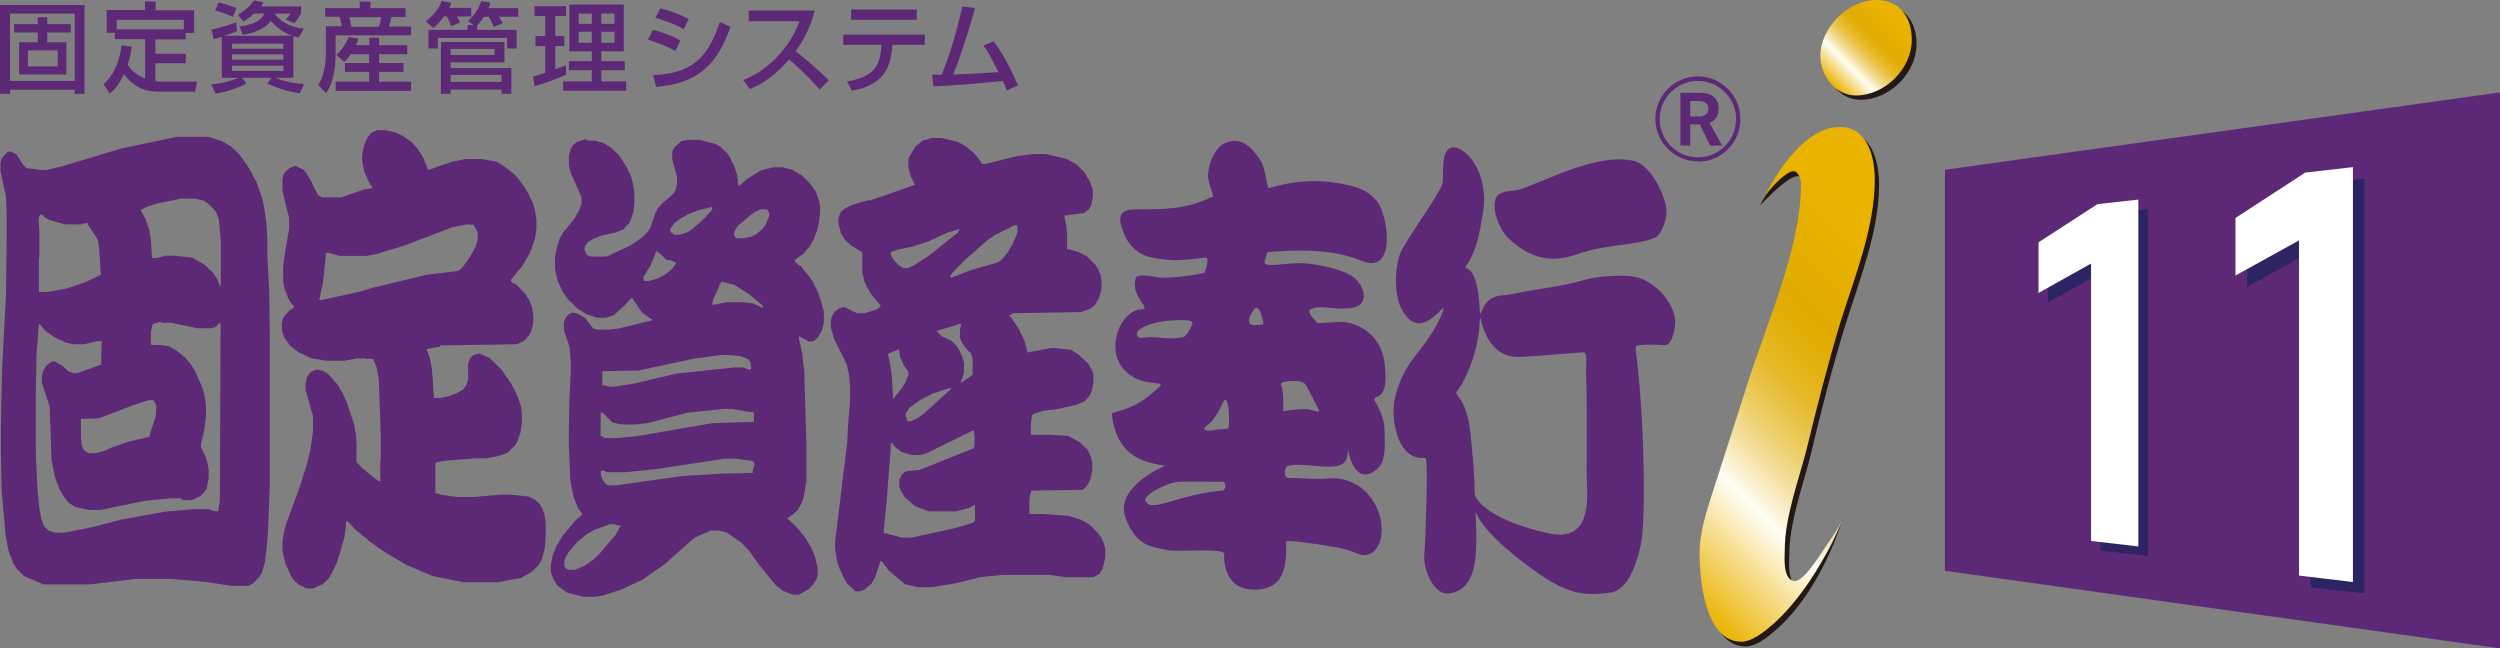 <?xml version="1.0" encoding="UTF-8"?>
<svg id="_レイヤー_2" data-name="レイヤー 2" xmlns="http://www.w3.org/2000/svg" xmlns:xlink="http://www.w3.org/1999/xlink" viewBox="0 0 104.72 27.16">
  <rect x="0" y="0" width="104.72" height="27.16" fill="#808080" stroke="none"/>
  <defs>
    <style>
      .cls-1, .cls-2 {
        fill: #5d2977;
      }

      .cls-3 {
        fill: url(#_新規グラデーションスウォッチ_2);
      }

      .cls-4 {
        fill: url(#_新規グラデーションスウォッチ_2-2);
      }

      .cls-5 {
        fill: #231815;
      }

      .cls-6 {
        fill: #fff;
      }

      .cls-7 {
        fill: #2d2563;
      }

      .cls-2 {
        fill-rule: evenodd;
      }
    </style>
    <linearGradient id="_新規グラデーションスウォッチ_2" data-name="新規グラデーションスウォッチ 2" x1="68.27" y1="22.71" x2="81.62" y2="9.35" gradientUnits="userSpaceOnUse">
      <stop offset="0" stop-color="#eab300"/>
      <stop offset=".25" stop-color="#fffef7"/>
      <stop offset=".27" stop-color="#fcf6df"/>
      <stop offset=".33" stop-color="#f5e2a5"/>
      <stop offset=".39" stop-color="#eed272"/>
      <stop offset=".45" stop-color="#e9c449"/>
      <stop offset=".5" stop-color="#e6b929"/>
      <stop offset=".56" stop-color="#e3b212"/>
      <stop offset=".61" stop-color="#e1ad04"/>
      <stop offset=".65" stop-color="#e1ac00"/>
      <stop offset=".85" stop-color="#eab300"/>
    </linearGradient>
    <linearGradient id="_新規グラデーションスウォッチ_2-2" data-name="新規グラデーションスウォッチ 2" x1="76.69" y1="3.5" x2="79.71" y2=".48" xlink:href="#_新規グラデーションスウォッチ_2"/>
  </defs>
  <g id="_ロゴ" data-name="ロゴ">
    <g>
      <polygon class="cls-1" points="104.72 27.16 81.47 23.91 81.47 7.11 104.72 3.87 104.72 27.16"/>
      <g>
        <path class="cls-1" d="M71.12,6.77c.48,0,.93-.18,1.26-.52.34-.34.52-.78.52-1.26s-.18-.92-.52-1.26c-.33-.34-.78-.53-1.26-.53-.98,0-1.78.8-1.78,1.78,0,.48.19.92.53,1.26.34.34.78.52,1.26.52ZM69.52,4.99c0-.43.17-.83.47-1.13.3-.31.71-.47,1.13-.47s.83.16,1.13.47c.31.3.47.7.47,1.13,0,.88-.71,1.6-1.6,1.6-.43,0-.83-.17-1.13-.47-.3-.3-.47-.7-.47-1.13Z"/>
        <path class="cls-1" d="M71.64,6.1l-.44-.89h-.4v.89h-.41v-2.21h.89c.42,0,.71.24.71.64,0,.35-.16.54-.39.61l.54.96h-.49ZM71.2,4.23h-.4v.65h.4c.22,0,.36-.12.36-.33,0-.2-.16-.31-.36-.31Z"/>
        <path class="cls-2" d="M7.47,5.72l-2.36.49-2.49.75-.67.16h-.23l-.62-.08-.16-.18-.25-.39-.25-.13-.12.02-.17.18h-.02l-.06.1-.05.18v.36l.23,1.04.03.75v.91l-.03,2.47-.16,3.04-.05,2.29v1.46l.03,1.43.16,1.82.13.7.17.44v.03l.19.29.31.29.79.34h1.96l1.9-.23h1.51l1.46.13,1.03.16h.73l.19-.1.2-.21h.02l.16-.26.12-.44.11-.96.09-2.16v-6.34l-.02-1.82-.08-1.53v-.73l-.05-.73-.08-.54-.09-.42-.25-.7-.16-.29v-.03l-.22-.36-.31-.44-.36-.34-.39-.23-.58-.18h-1.26M8.16,8.32l.36.08.2.13.26.26h.01l.09.16.09.26.08.91v1.87h-.03l-.09-.21v-.03l-.19-.31-.36-.34-.53-.31-.76-.08h-.37l-.36.1h-.19l-.05-.75-.06-.41-.16-.47-.19-.34v-.05l.25-.13.39-.13,1.03-.21h.56M1.71,8.99h.06l.12.13.2.1.64.18h.68l.14-.05h.13v.03s.01.03.01.03l.23.36h.01l.17.28.06.42.06.99v.05l-.65.31-.76.26-.82.15h-.36v-1.43l.02-.03v-1.14l-.03-.31v-.21l.08-.13M6.76,13.52h.4l1.12.23h.59l.14-.05.17-.15h.06l-.03,7.1v.36s-.06.29-.06.29v.08l-.02.03h-.19l-.16-.08h-.67l-1.18.1-1.88.34-1.18.31-1.18.23h-.39l-.25-.08-.14-.13h-.02l-.08-.13-.09-.29-.08-.44-.08-.88-.06-1.43v-2.55l.03-1.51.09-1.2v-.05l.05-.05.22.28.37.26.47.23.34.08h.45l.54-.13h.2l-.02.88v.1l-1.01.36h-.17l-.2-.08-.22-.21-.36-.21-.14.03-.2.16h-.01l-.13.23-.05.24v.23l.33,1.01.08,2.23.15.75.17.44v.03l.22.36.17.21.26.18.58.13h.5l1.9-.39,1.07-.1h.37l.14.08h.34l.36-.16.14-.15h.02l.11-.18.08-.42v-.36l-.05-.29-.08-.26-.19-.39v-.13l.13-.55.08-.62v-.47l-.08-.49-.1-.31-.25-.55v-.03l-.19-.31-.26-.31-.37-.29-.31-.18-.41-.05h-.31l-.03-.05v-.49l.05-.24v-.03l.05-.08.31-.08M6.42,16.76l.02.03h.01l.09.18v.26s-.02.21-.02.21l-.25.78v.03l-.03.05-.79.18-.76.26-.34.16-.36.08h-.3l-.12-.08h-.02l-.08-.13-.05-.15-.03-.29v-.78l.76-.03,1.43-.55.65-.21h.17Z"/>
        <path class="cls-2" d="M15.79,5.46l-.23.1-.12.15h-.02l-.16.34-.09.44v.26l.09.44.14.31v.03l.16.26h.02l.02.03v.03l-.08.05-.25.03-.98.34h-.78l-.16-.08h-.02l-.25-.49v-.03l-.26-.44-.12-.13-.33-.15-.23.08-.17.16h-.02l-.06.1-.06.21v.49l.28,1.14v.47l-.2,1.17-.05.41v.6l.05.29.14.36v.03l.14.23.08.1h.02l.03.05v.02l-.23.18-.11.13h-.02l-.11.18-.05.23.02.31.08.21v.03l.26.36.33.26.56.26.62.1h.76l.54-.1h.33l.02.02h.3l.16.36.09.55.08,2.31v1.01l-.02.03v.86h-.06l-.2-.13-.53-.44-.14-.16h-.02l-.05-.08v-.03s.01-.68.01-.68l-.03-.42-.08-.44-.29-.88-.14-.31v-.03l-.26-.44-.3-.34-.17-.16-.15-.08-.25-.05-.22.08-.08.08h-.01l-.11.18-.05.26v.26l.31,1.09v.62l-.09.7-.16.68-.31.99-.56,1.51-.08.29-.08.47v.36l.12.55.22.47v.03l.14.21.2.18.33.16h.28l.4-.18.19-.18h.02l.16-.26.2-.42.12-.34.22-.78.06-.42v-.18l.03-.05h.05l.31.34.59.49.67.47.87.52,1.12.47,1.28.26h1.45l.97-.18.45-.26.23-.23h.02l.17-.29.13-.52.03-.57v-.44l-.05-.34-.08-.21v-.03l-.14-.23-.19-.16-.25-.13-.79-.08h-.4l-1.14.1h-.65l-.73-.1-.11-.05h-.09v-1.25l.03-.05.08-.02.31-.05,1.26-.1h.44l.53-.1.37-.13.26-.26h.02l.14-.23.12-.36.06-.37v-.44l-.04-.29-.08-.26-.19-.44-.11-.18v-.03l-.44-.63-.5-.49-.42-.18-.22.05-.12.1h-.02l-.11.26v.68l-.05.16v.02l-.15.23-.25.15-.34.13-.36.08h-.28l-.09-1.25-.08-.39-.13-.39v-.02l.55-.1v-.05l3.23-.05.31-.15.17-.21h.01l.11-.21.08-.36v-.29l-.06-.36-.08-.18v-.03l-.19-.31-.37-.39-.17-.08-.03-.05h-.02l-.02-.03v-.05l.4-.49h.02l.36-.6.09-.21.14-.44.06-.39v-.39l-.06-.39-.09-.31-.16-.31v-.03l-.2-.34-.3-.39-.15-.16-.45-.34-.26-.16-.62-.11h-.67l-.56.11-.99.34h-.03l-.17-.42v-.03l-.25-.41-.26-.29-.37-.26-.31-.15-.44-.1h-.33M19.63,9.41h.2l.15.26.03.1v.28l-.09.29-.08.13v.03l-.22.36-.25.34-.17.15-1.34.16-2.27.55-.5.15-1.62.36h-.09v-.05l.15-.68.11-1.04v-.16l.03-.05h.09l.45.13h1.15l.4-.08,1.14-.34,2.04-.78.67-.13Z"/>
        <path class="cls-2" d="M24.57,5.82l-.42.13-.14.13h-.01l-.09.15-.08.29v.42l.08.31.45,1.01v.28l-.08.21v.03l-.23.39-.39.49h-.02l-.2.34-.11.34-.08.42v.52l.11.49.16.34v.03l.26.39.43.41.33.21.48.16h.34l.34-.1.47-.42.25-.28.06-.03.4.6.4.29h.03v.05l-1.4.34-.45.05h-.42l-.19-.05-.34-.44-.31-.18-.2-.05-.19.08-.06.08h-.02l-.11.23v.23s.02.18.02.18l.22.65.05.67v.29l-.06,1.33-.02,1.04v.86l.06,1.38.14.73.15.36v.03l.11.18h.02l.08.13-.33.31-.47.57h-.01l-.28.47-.14.34-.09.44v.29s.09.23.09.23v.03l.19.31.39.29.7.18h.45l.36-.05.79-.26.89-.42.89-.62,1.26-1.12.7-.31h.31l.34.08.61.42.33.34.43.6.7.86.3.23.4.16h.25l.43-.23.14-.16h.02l.16-.26.05-.18v-.29l-.12-.49-.12-.29v-.02l-.28-.47-.34-.42-.36-.34h-.02l-.03-.05.2-.13.19-.18h.02l.17-.29.11-.31.11-.68v-1.38l-.09-3.15-.09-.8-.14-.62v-.05l.03-.03.37.21h.19l.13-.08.08-.1h.01l.16-.29.08-.31v-.47l-.16-.57-.17-.42-.09-.15v-.03l-.14-.23-.42-.52-.11-.05-.06-.08h-.02l-.05-.08v-.03l.36-.26.22-.26h.02l.2-.36.12-.31.09-.36.05-.42v-.26l-.03-.23-.13-.34v-.03l-.25-.36-.36-.36-.39-.23-.42-.1h-.4l-.5.13-.58.36-.33.29h-.03l-.06-.49-.11-.34-.14-.26v-.03l-.14-.23-.3-.29-.24-.13-.64-.16h-.48l-.28.05-.23.21h-.02l-.11.18-.02.08v.29l.2.75v.29s-.05.21-.05.21v.03l-.12.18-.48.42-.12.15h-.02l-.12.23-.19.55v.03l-.11.18-.22.23-.48.34-1,.47-.2.02h-.44l-.15-.02-.05-.05h-.02l-.11-.21.02-.13v-.03l.14-.18.22-.13.34-.13.58-.13.33-.13.2-.23h.02l.06-.1.13-.36.05-.34v-.47l-.06-.44-.09-.31-.14-.29v-.02l-.19-.31-.2-.28-.31-.29-.31-.18-.36-.1h-.33M29.72,8.68h.09l.02.03v.08l-.36.39-.54.47-.19.1-.26.08h-.23l-.12-.08h-.01l-.05-.1v-.05l.19-.26.23-.18.33-.18.39-.16.53-.13M32.07,8.76l.08.05h.01l.06.1v.13l-.12.29v.03l-.16.23-.25.21-.26.13-.31.05h-.26l-.06-.05h-.01l-.05-.1.02-.08v-.05l.14-.23.51-.44.26-.18.2-.08h.2M27.53,10.53l.4.36h.12l.2.08h.03l.03.05v.03l-.17.23-.3.23-.3.16-.37.1h-.17l-.05-.08v-.08l.3-.49.2-.49v-.03l.06-.08M30.23,11.8l.53.13.61.39.53.44h.01l.06.1-.03.03-.39-.18-.42-.05h-.7l-.5.1h-.09v-.05l.03-.16.26-.57v-.03l.09-.15M30.22,14.87h.26l.56.05.31.13h.01l.08.15.02.21v.05l-.05.03-.3-.1h-.34l-2.44.26-1.79.42-.85.13h-.16l-.16-.05h-.14v-.6l1.52-.03,2.28-.49,1.17-.16M30.28,17.13h.37l.75.13h.15l.03.05v.36l-1.71.05-3.2.55-.87.08h-.48l-.11-.08h-.05v-.96l.05-.05.45.44.39.08h.55l.5-.05,1.69-.44,1.49-.16M30.39,19.21h.4l.72.1h.02l.08.13-.08.29v.08l-1.32.03-1.65.1-2.74.39h-.36l-.11-.08-.05-.08h-.02l-.11-.24v-.18l.06-.05.2.08h.78l1.27-.13,2.89-.44M25.58,21.96h.17l.13.05h.11v.03s-.2.36-.2.36l-.71.83-.25.23-.33.23-.42.18h-.25l-.11-.05h-.02l-.06-.13v-.21l.03-.08v-.03l.14-.23.37-.44.42-.34.33-.18.65-.23Z"/>
        <path class="cls-2" d="M38.97,5.8l-.31.08-.28.23h-.02l-.28.47-.03.1v.34l.11.39.11.21v.02l.06.1-1.87.65h-.11l-.62.18-.34.16-.11.1h-.02l-.09.15-.05.16v.23l.09.34v.03l.17.29.28.26.43.26h.03v.86l.09.39.08.15v.03l.2.34.36.44h.02l.02.03-.06.1-.17.1-.46.13h-.3l-.54-.26-.2.05-.17.13h-.02l-.12.21-.05.18v.28l.13.47.54,1.09.09.42.05.52v.55l-.09,1.09-.03.68-.51,4.16v.31l.08.5.06.21.19.42v.02l.19.31.33.31h.2l.19-.08.26-.23h.02l.16-.29.2-.6v-.03l.06-.05.31.41.67.57.54.13h.54l1.03-.16,1.03-.26.97-.1h1.93l.73.1h1.13l.23-.13h.02l.14-.23.11-.47v-.34l-.08-.31-.06-.1v-.03l-.16-.23-.25-.26-.2-.16-.3-.16-.5-.15-1.07-.08h-.56v-.52l.02-.23.05-.18v-.05l2.16-.03.14-.13h.01l.17-.29.08-.36v-.36l-.05-.23-.06-.13v-.03l-.11-.18-.31-.29-.47-.26-.78-.05h-.79v-.41l.04-.36v-.03l.09-.08.42-.13.48-.05.84-.18.37-.15.14-.16h.02l.14-.23.08-.39v-.36l-.05-.13v-.03l-.17-.29-.36-.34-.34-.23-.64-.08h-.22l-.95.18h-.03l-.14-.52-.19-.39v-.02l-.37-.55h-.02l-.05-.08.13-.03v-.05l2.89-.05.36-.13.17-.13h.02l.2-.34.09-.31.02-.31-.05-.34-.08-.18v-.03l-.14-.21-.36-.36-.31-.16-.42-.13h-.08l-.03-.05.02-.03v-.55l-.05-.44-.06-.29v-.05l.79-.1.19-.13h.02l.11-.18.08-.36v-.31s-.11-.29-.11-.29v-.03l-.25-.42-.31-.31-.42-.24-.89-.21h-.51l-.65.08-1.37.34h-.14l-.12-.21-.25-.28-.31-.26-.34-.18-.67-.16h-.47M42.49,9.44h.12v.03s.01.23.01.23l-.05.18-.14.29v.03l-.23.39-.26.31-.17.1-1.09.31-.81.31h-.06l-.02-.02.11-.18.54-.55.92-.81.34-.23.78-.39M40.16,9.59h.01l.02.03-.08.13-1.2.96-.65.42-.23.1h-.19l-.14-.08-.22-.21h-.01l-.14-.23v-.08l-.02-.03.03-.05.29-.1.51-.1.73-.23.81-.37.47-.15M40.17,13.57h.09v.05l-.05.18v.34l.03.08v.03l.16.26.23.26h.02l.09.23v.7l-.45.31h-.03l-.02-.03.08-.16.06-.23v-.39l-.08-.28-.08-.16v-.03l-.14-.23-.23-.23-.4-.18-.17-.18h-.01l-.02-.02v-.03l.92-.28M37.61,14.63h.05l.05.34.13.29v.02l.14.21h.02l.05.08v.13l-.09.23v.03l-.19.31-.34.42h-.02l-.05-.91-.08-.57-.08-.34v-.05l.42-.18M39.78,16.25h.05v.05l-1.15,1.04-.31.21-.23.1h-.11l-.09-.21v-.13l.16-.23.42-.31.56-.29.72-.23M40.73,18.04h.06l.03.21v.39l-.02.03v.1l-2.27.91-.5.05-.16.05-.06.08h-.02l-.12.23v.29l.05.13v.02l.17.29.45.39.56.21h1.15l.56-.15.22-.13h.01v.68l-.09.08-.78.23-1.79.39h-.4l-.67-.18h-.09v-.16s.12-1.2.12-1.2l.17-2.18v-.21l.05-.05.11.16.28.23.45.13h.34l.28-.08,1.9-.93Z"/>
        <path class="cls-1" d="M68.61,11.63c-.47-.16-1.74-.06-2.23.09-1.03.31-2.16.4-2.86.56-.55.13-.76.04-1.09.25-.47.32-.4,1.1-.47.13-.14-1.78-.72-1.27-.54-1.53.44-.64.55-1.33.7-2.24.31-1.91-1.06-3.07-1.47-2.62-.15.17-.21.38-.21,1.32,0,.35-1.09,1.77-1.72,2.88-.28.49-.36,1.79-.03,2.43.33.65.82,1.02,1.71.04.19-.21-.08.64-.88,1.66-.18.24-.87.97-1.11,2.17-.11.57.01,1.89.7,2.29.33.19.5.09.61.14.11.05-.01,3.51-.06,4.06-.05.59.4,1.67,1.02,1.6,1.38-.16,1.16-2.11,1.13-3.43.08.26.48.98,2.09,2.2,1.58,1.19,2.29,1.38,3.57,1.19.64-.09,1.03-.98,1.25-1.95.26-1.1.13-5.81-.2-8.17-.04-.28.08-.22.32-.25.4-.05.75.03.95,0,.2-.03.36-.5.38-.94.02-.6-.58-1.56-1.54-1.88ZM64.87,22.34c-2.37-.52-3.1-1.37-3.1-1.68,0-.83-.1-1.79-.19-2.62-.16-1.41-.71-1.48-.55-1.65.18-.18.88-1.42.95-2.88.04-.89-.01,1.44,1.6,1.44.28,0,.66-.03,2.69-.19.27-.09.15.61.17.97.04.92.02,3.37.02,4.13s.35,2.9-1.59,2.48Z"/>
        <path class="cls-1" d="M66.06,10.65c-.83.28-1.78.38-2.9-.69-.37-.35-.87-1.6-.3-1.86.37-.16.5-.06.87-.19,1.13-.38,3.24-1.54,4.76-1.16.19.05.86.43,1.26,1.73.2.63-.2,1.38-.43,1.48-.88.35-1.95.24-3.26.69Z"/>
        <path class="cls-1" d="M50.75,8c.03.06-.16-.45-.15-.65.03-.66.37-1.17.64-1.32.76-.41,1.25.23,1.57.7.21.31.25,1.18.35,1.15,1.1-.33,2.14-.4,3.38-.11.5.12.81.28,1.12.64.49.55.87,3.15-.64,2.51-1.33-.56-3.05-.43-3.93-.36l-.09.3c-.21.45.74.12,1.66.17.37.02,1.42.19,1.97.53.46.28.91,1.29-.17,1.36-.67.05-1.22-.17-1.58.05-.17.11.32.57.32.57,0,0,.87-.06.98-.06.5.02,1.65.35,1.82,1.76.21,1.72-.52,1.21-.42,1.55,0,0,.38.55.41,1.15.04.86.03,1.41-.28,1.68-.35.32-.92.55-1.22-.66-.11-.46.15.37-.38.53-.54.17-1.61-.12-2.15.02-.16.04-.22.51.01.51.43,0,.88.04,1.3.04.31,0,.59-.06.9,0,.56.11,1.19.45,1.55,1.32.33.8.15,1.92-.65,1.87-.21-.01-.39-.23-1.43-.38-.56-.09-1.77-.28-1.77-.17.04,1.25-.2,1.95-1.24,2-1.49.06-1.35-1.49-1.35-1.49.02-.28-1.99-.07-2.4-.17-.53-.14-1.26-.07-1.73-1.34-.49-1.32,1.66-2.19,1.66-2.19,0,0-.18-.02-.56-.11-.67-.17-1.49-.53-1.68-2.04-.03-.19.85,0,2.04-1.21.07-.1-.21-.09-.58-.15-.51-.08-1.29-.52-1.31-1.45-.02-.79.49-1.57,1.09-1.59.46-.02-.47-.53-.24-1.3.02-.16.4-.15.88-.05.34.07,1.32-.03,2-.18,0,0,.29-.7,0-.64,0,0-.98.15-1.49.1-.21-.02-.67-.07-.92-.16-.84-.29-1.01-1.08-1.1-1.38-.12-.59.41-.58.73-.58,1.05,0,2.03,0,3.07-.51,0,0,.16.08,0-.27ZM52.9,13.42c-.18-.76-.35-.6-.55-.14-.08.18-.02.36.19.34.34-.03.42.04.36-.2ZM50.95,17.99c.19,0,.49-.04.49-.04.1-.07.04-1.66-.22-1.07-.2.44-.45.79-.62.91-.52.39.47.2.35.2ZM54.86,17.16c.21.03.52.18.35-.04,0,0-.42-.88-.53-1.02-.08-.11-.3-.14-.35-.14-.14,0-.82-.02-.65.21.07.1.09.83.07,1.06,0,0,.64-.13,1.1-.08ZM49.43,13.41c-1.11,0-1.82.35-1.81.57.01.28.3.14.6.14.21,0,.91.12,1.34,0,.16-.04.29-.34.39-.55,0-.17-.2-.16-.51-.16ZM51.21,20.18s-1.53-.01-1.81,0c-.5.02-1.41.51-1.43.75.18.63,1.27-.21,3.22-.38.2-.02.16-.39.02-.37Z"/>
        <path class="cls-1" d="M0,.21h3.54v3.72h-.41v-.17H.42v.17h-.42V.21ZM.42,3.39h2.71V.57H.42v2.82ZM2.96,1.36h-.98v.41h.8v1.35H.8v-1.35h.78v-.41h-.99v-.35h.99v-.29h.4v.29h.98v.35ZM1.17,2.78h1.25v-.67h-1.25v.67Z"/>
        <path class="cls-1" d="M5.52,1.94c-.02.13-.04.39-.17.77.11.17.32.43.73.58v-1.65h-1.27v-.27h-.34V.42h1.6V.06h.45v.37h1.61v.95h-.35v.27h-1.27v.6h1.27v.4h-1.27v.75c.06,0,.13.02.27.02h1.48l-.09.42h-1.57c-.83,0-1.25-.52-1.41-.73-.24.52-.49.73-.59.81l-.26-.39c.37-.31.68-.93.75-1.64l.43.07ZM7.7,1.23v-.4h-2.81v.4h2.81Z"/>
        <path class="cls-1" d="M9.3,1.54c-.22.07-.24.08-.35.1l-.09-.4c.29-.06.77-.2,1.03-.3l.04.36c-.17.08-.21.09-.56.2h2.87c-.35-.12-.65-.35-.9-.63-.1.15-.39.47-1.17.59l-.14-.35c.35-.04.9-.17,1.04-.54h-.43c-.21.2-.33.27-.45.33l-.22-.29c.23-.12.54-.38.67-.59l.4.08c-.05.09-.06.11-.11.17h1.68v.3c-.08.14-.17.28-.28.4l-.36-.15c.09-.1.14-.15.2-.25h-.67c.28.38.75.59,1.23.63l-.22.37c-.08-.02-.12-.02-.22-.06v1.75h-.74c.09.04.54.23,1.19.26l-.18.39c-.54-.09-.87-.19-1.36-.41l.17-.24h-1.23l.18.23c-.3.19-.9.38-1.29.43l-.18-.38c.7-.08,1.07-.25,1.12-.28h-.68v-1.74ZM9.16.1c.28.08.43.11.74.24l-.15.37c-.25-.13-.54-.22-.74-.27l.15-.34ZM9.72,2.04h2.15v-.21h-2.15v.21ZM9.72,2.5h2.15v-.22h-2.15v.22ZM9.72,2.97h2.15v-.22h-2.15v.22Z"/>
        <path class="cls-1" d="M13.62.34h1.45V.07h.45v.27h1.47v.37h-.59c-.03.15-.09.33-.11.4h.93v.37h-3.16v.74c0,.13,0,1.17-.4,1.68l-.33-.33c.32-.52.32-1.19.32-1.31v-1.16h.66c-.01-.14-.04-.26-.08-.4h-.61v-.37ZM14.69,2.27c-.12.18-.19.25-.27.33l-.33-.3c.29-.27.44-.56.52-.75l.41.07c-.04.1-.06.17-.11.27h.56v-.31h.41v.31h1.18v.38h-1.18v.37h1.02v.37h-1.02v.41h1.34v.39h-3.16v-.39h1.4v-.41h-1.01v-.37h1.01v-.37h-.77ZM14.63.72c.02.08.07.3.09.4h1.16c.04-.14.06-.25.09-.4h-1.33Z"/>
        <path class="cls-1" d="M18.6.69c-.23.32-.38.43-.46.48l-.3-.28c.27-.19.57-.55.66-.85l.4.08c-.01.07-.03.1-.08.21h.92v.36h-.6c.05.08.1.18.13.26l-.38.15c-.04-.14-.12-.31-.17-.41h-.11ZM19.84,1.05l-.24-.17c.11-.1.41-.38.56-.83l.38.06c-.02.06-.03.12-.07.23h1.24v.36h-.81c.06.08.11.17.16.27l-.38.16c-.03-.08-.11-.28-.21-.43h-.2c-.11.17-.21.29-.28.36v.19h1.65v.78h-.4v-.44h-2.9v.44h-.39v-.78h1.64v-.2h.24ZM18.47,1.76h2.66v.85h-2.25v.24h2.54v1.08h-.41v-.18h-2.13v.18h-.41V1.76ZM18.88,2.3h1.84v-.25h-1.84v.25ZM18.88,3.43h2.13v-.29h-2.13v.29Z"/>
        <path class="cls-1" d="M22.33,3.21c.11-.03.14-.04.51-.16v-1.12h-.41v-.42h.41v-.84h-.45v-.41h1.32v.41h-.45v.84h.38v.42h-.38v.97c.14-.05.25-.09.45-.17v.4c-.34.15-.91.37-1.32.48l-.06-.4ZM23.85.19h2.28v1.96h-.94v.41h.98v.38h-.98v.47h1.04v.39h-2.64v-.39h1.2v-.47h-.96v-.38h.96v-.41h-.94V.19ZM24.24.57v.43h.55v-.43h-.55ZM24.24,1.33v.46h.55v-.46h-.55ZM25.19.57v.43h.55v-.43h-.55ZM25.19,1.33v.46h.55v-.46h-.55Z"/>
        <path class="cls-1" d="M28.29,2.13c-.54-.26-.55-.27-1.15-.47l.21-.41c.2.05.71.19,1.15.45l-.21.43ZM27.36,3.15c1.55-.08,2.27-.63,2.79-2.23l.45.2c-.5,1.4-1.2,2.37-3.12,2.52l-.12-.49ZM28.64,1.22c-.5-.28-1.06-.44-1.19-.47l.21-.4c.14.04.66.16,1.19.45l-.21.42Z"/>
        <path class="cls-1" d="M31.13,3.35c.88-.32,1.91-1.22,2.36-2.46h-2.13v-.45h2.76c-.06.24-.2.89-.79,1.7.48.39.95.79,1.39,1.22l-.39.39c-.46-.55-1.09-1.1-1.28-1.26-.47.55-.99.98-1.64,1.24l-.28-.38Z"/>
        <path class="cls-1" d="M38.74,1.45v.43h-1.36c-.06.98-.37,1.67-1.69,1.92l-.21-.39c1.23-.2,1.4-.76,1.44-1.53h-1.6v-.43h3.43ZM38.4.4v.43h-2.75v-.43h2.75Z"/>
        <path class="cls-1" d="M41.61,1.71c.44.58.81,1.34,1.03,1.87l-.47.21c-.05-.15-.09-.23-.16-.4-1.58.15-1.75.17-2.91.23l-.06-.49c.09,0,.3,0,.41,0,.47-1.22.64-1.92.86-2.86l.53.07c-.27,1.01-.66,2.17-.91,2.78.64-.02.77-.03,1.89-.1-.38-.78-.51-.96-.63-1.1l.42-.19Z"/>
      </g>
      <g>
        <g>
          <polygon class="cls-7" points="85.79 10.55 85.79 12.67 87.99 11.44 87.99 23.06 89.97 23.29 89.97 8.76 88.26 8.95 85.79 10.55"/>
          <polygon class="cls-7" points="97.05 7.71 94.13 9.61 94.13 12.02 96.78 10.55 96.78 24.6 99.05 24.86 99.05 7.48 97.05 7.71"/>
        </g>
        <g>
          <polygon class="cls-6" points="96.56 7.23 93.64 9.13 93.64 11.54 96.3 10.07 96.3 24.11 98.56 24.38 98.56 7 96.56 7.23"/>
          <polygon class="cls-6" points="85.39 10.15 85.39 12.27 87.59 11.04 87.59 22.66 89.57 22.89 89.57 8.36 87.86 8.55 85.39 10.15"/>
        </g>
      </g>
      <g>
        <g>
          <path class="cls-5" d="M77.18,21.75c-.59,1.88-1.64,3.63-2.76,4.61-.33.29-.84.72-1.3.72-1.53,0-1.76-2.63-1.76-3.73,0-.77.29-1.72.52-2.43l1.5-4.64c.81-2.53,2.24-5.71,2.24-8.35,0-.16-.1-.55-.32-.55-.37,0-1.14.79-1.14.79l-.44.44c.82-1.69,2.18-3.09,3.53-3.09,1.17,0,1.46,1.27,1.46,2.21,0,2.01-.85,4.06-1.43,5.94-.56,1.82-1.01,3.6-1.46,5.49-.32,1.24-.87,2.76-.87,4.06,0,.29-.1,1.19.36,1.31.28.08.66-.52,1.14-1.26.31-.48.52-1,.74-1.51Z"/>
          <path class="cls-3" d="M77.2,21.69c-.7,1.76-1.84,3.51-2.96,4.48-.33.29-.85.71-1.3.71-1.53,0-1.75-2.63-1.75-3.74,0-.78.29-1.72.52-2.43l1.49-4.64c.81-2.54,2.24-5.72,2.24-8.35,0-.16-.09-.55-.32-.55-.27,0-1.03.69-1.34,1.32l-.05.1c.82-1.69,1.99-3.27,3.34-3.27,1.17,0,1.46,1.27,1.46,2.21,0,2.01-.84,4.06-1.43,5.94-.55,1.82-1,3.6-1.46,5.49-.33,1.23-.88,2.76-.88,4.06,0,.29-.1,1.19.36,1.31.28.08.72-.47,1.2-1.2.31-.48.68-.94.88-1.44Z"/>
        </g>
        <g>
          <path class="cls-5" d="M77.93,4.18c-.88,0-1.49-.85-1.49-1.66,0-1.17,1.17-2.33,2.34-2.33,1.01,0,1.5.75,1.5,1.65,0,1.23-1.14,2.34-2.34,2.34Z"/>
          <path class="cls-4" d="M77.74,4c-.88,0-1.49-.85-1.49-1.66,0-1.17,1.17-2.34,2.34-2.34,1.01,0,1.49.75,1.49,1.66,0,1.24-1.14,2.34-2.34,2.34Z"/>
        </g>
      </g>
    </g>
  </g>
</svg>